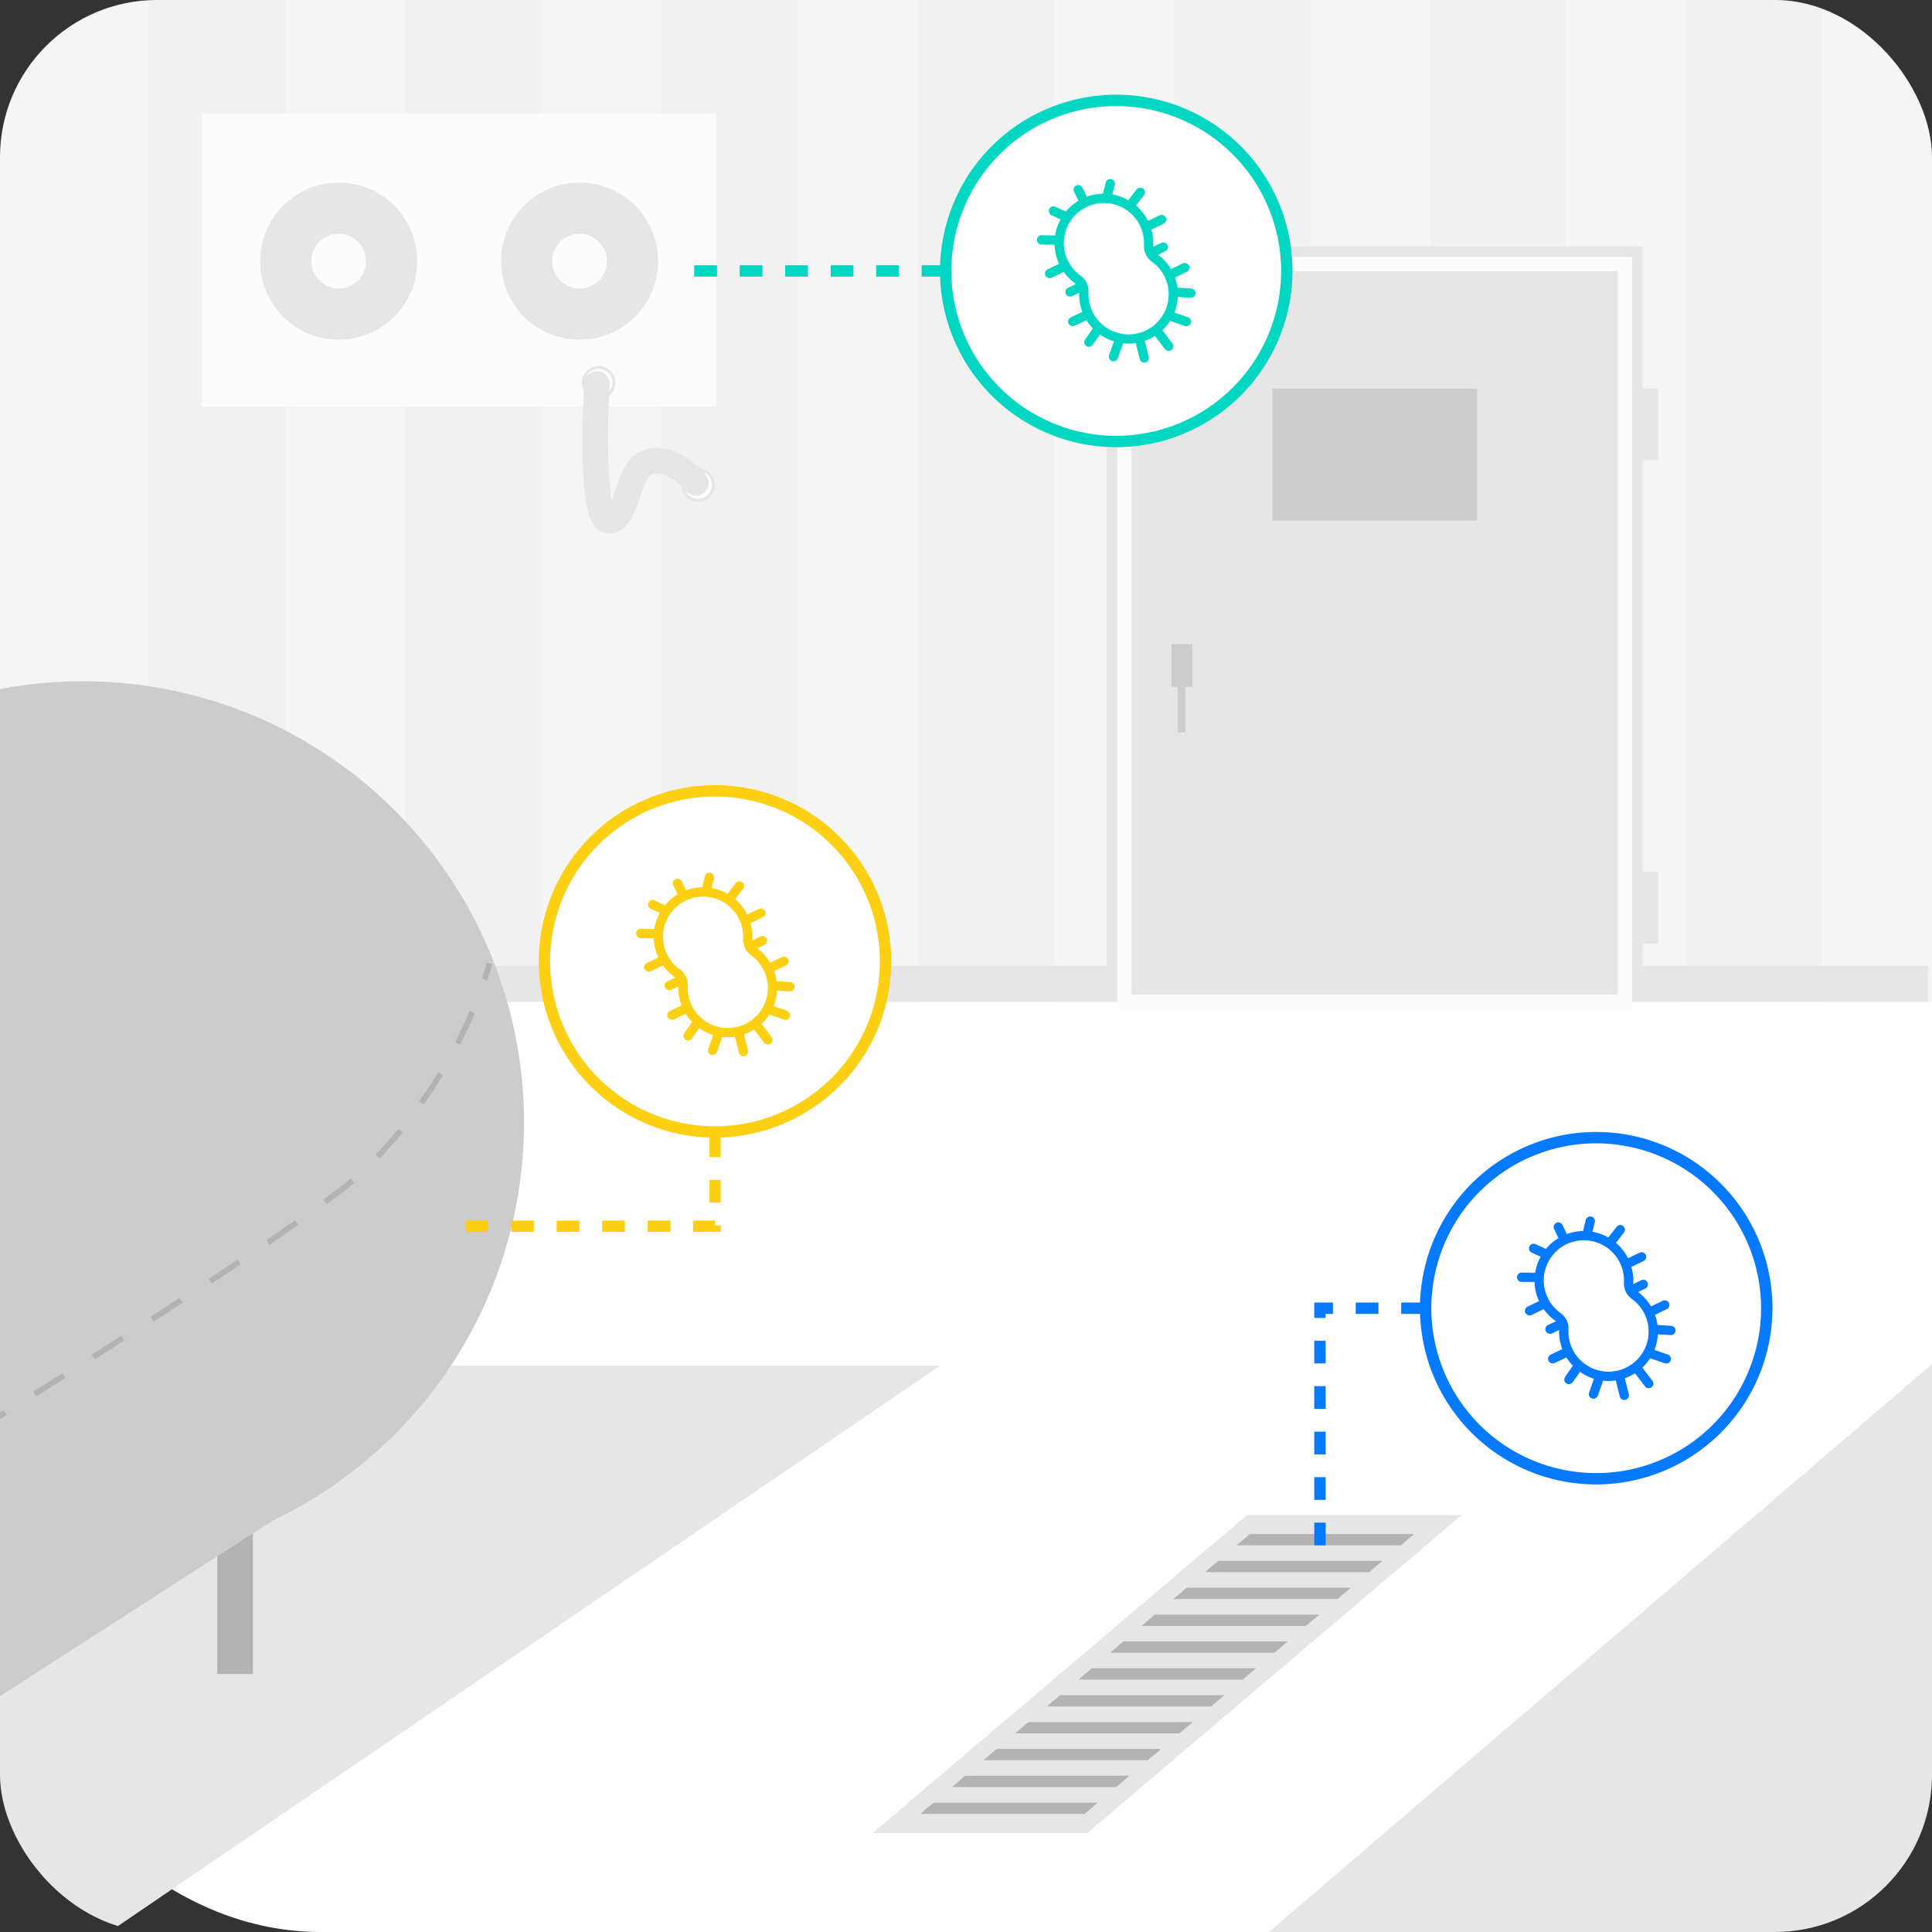 
<svg id="Grupo_5330" data-name="Grupo 5330" xmlns="http://www.w3.org/2000/svg" xmlns:xlink="http://www.w3.org/1999/xlink" width="100%" height="100%" viewBox="0 0 319.644 319.644">
  <rect x="0" y="0" width="319.644" height="319.644" fill="#333333" stroke="none"/>
  <defs>
    <clipPath id="clip-path">
      <rect id="Rectángulo_1137" data-name="Rectángulo 1137" width="319.644" height="319.644" rx="26" fill="none"/>
    </clipPath>
  </defs>
  <g id="Grupo_5325" data-name="Grupo 5325">
    <g id="Grupo_5324" data-name="Grupo 5324" clip-path="url(#clip-path)">
      <g id="Grupo_5315" data-name="Grupo 5315">
        <g id="Grupo_5314" data-name="Grupo 5314" clip-path="url(#clip-path)">
          <rect id="Rectángulo_1116" data-name="Rectángulo 1116" width="319.644" height="319.644" rx="52.988" fill="#fff"/>
          <path id="Trazado_10148" data-name="Trazado 10148" d="M639.882,750.44,460,904.438l179.88,3.882,99-136.528Z" transform="translate(-312.821 -531.082)" fill="#e6e6e6"/>
          <path id="Trazado_10149" data-name="Trazado 10149" d="M55,892.34l187.645-127.9H33.861V894.066Z" transform="translate(-87.099 -538.498)" fill="#e6e6e6"/>
          <rect id="Rectángulo_1117" data-name="Rectángulo 1117" width="319.644" height="198.664" transform="translate(0 -32.922)" fill="#f5f5f5"/>
        </g>
      </g>
      <rect id="Rectángulo_1119" data-name="Rectángulo 1119" width="22.581" height="165.742" transform="translate(24.654)" fill="#e1e1e1" opacity="0.21"/>
      <rect id="Rectángulo_1120" data-name="Rectángulo 1120" width="22.581" height="165.742" transform="translate(67.036)" fill="#e1e1e1" opacity="0.21"/>
      <rect id="Rectángulo_1121" data-name="Rectángulo 1121" width="22.581" height="165.742" transform="translate(109.418)" fill="#e1e1e1" opacity="0.21"/>
      <rect id="Rectángulo_1122" data-name="Rectángulo 1122" width="22.581" height="165.742" transform="translate(151.8)" fill="#e1e1e1" opacity="0.21"/>
      <rect id="Rectángulo_1123" data-name="Rectángulo 1123" width="22.581" height="165.742" transform="translate(194.181)" fill="#e1e1e1" opacity="0.21"/>
      <rect id="Rectángulo_1124" data-name="Rectángulo 1124" width="22.581" height="165.742" transform="translate(236.563)" fill="#e1e1e1" opacity="0.21"/>
      <rect id="Rectángulo_1125" data-name="Rectángulo 1125" width="22.581" height="165.742" transform="translate(278.945)" fill="#e1e1e1" opacity="0.21"/>
      <rect id="Rectángulo_1126" data-name="Rectángulo 1126" width="88.646" height="124.959" transform="translate(183.116 40.783)" fill="#e6e6e6"/>
      <path id="Trazado_10150" data-name="Trazado 10150" d="M625.274,498.835H540.1v-124.4h85.174Zm-82.823-2.352h80.471v-119.7H542.452Z" transform="translate(-355.248 -331.917)" fill="#fcfcfc"/>
      <rect id="Rectángulo_1127" data-name="Rectángulo 1127" width="3.451" height="7.046" transform="translate(193.828 106.567)" fill="#ccc"/>
      <rect id="Rectángulo_1128" data-name="Rectángulo 1128" width="1.24" height="7.567" transform="translate(194.87 113.612)" fill="#ccc"/>
      <rect id="Rectángulo_1129" data-name="Rectángulo 1129" width="2.588" height="11.863" transform="translate(271.762 64.292)" fill="#e6e6e6"/>
      <rect id="Rectángulo_1130" data-name="Rectángulo 1130" width="2.588" height="11.863" transform="translate(271.762 144.245)" fill="#e6e6e6"/>
      <rect id="Rectángulo_1131" data-name="Rectángulo 1131" width="85.087" height="48.529" transform="translate(33.419 18.742)" fill="#fcfcfc"/>
      <g id="Grupo_5318" data-name="Grupo 5318" transform="translate(43.041 30.214)">
        <g id="Grupo_5316" data-name="Grupo 5316">
          <circle id="Elipse_200" data-name="Elipse 200" cx="12.995" cy="12.995" r="12.995" fill="#e6e6e6"/>
          <circle id="Elipse_201" data-name="Elipse 201" cx="4.529" cy="4.529" r="4.529" transform="translate(8.466 8.466)" fill="#fcfcfc"/>
        </g>
        <g id="Grupo_5317" data-name="Grupo 5317" transform="translate(39.854)">
          <circle id="Elipse_202" data-name="Elipse 202" cx="12.995" cy="12.995" r="12.995" fill="#e6e6e6"/>
          <circle id="Elipse_203" data-name="Elipse 203" cx="4.529" cy="4.529" r="4.529" transform="translate(8.466 8.466)" fill="#fcfcfc"/>
        </g>
      </g>
      <g id="Grupo_5319" data-name="Grupo 5319" transform="translate(96.276 60.541)">
        <circle id="Elipse_204" data-name="Elipse 204" cx="2.532" cy="2.532" r="2.532" transform="translate(0.235 0.235)" fill="#fcfcfc"/>
        <path id="Trazado_10151" data-name="Trazado 10151" d="M354.533,418.289a2.767,2.767,0,1,1,2.767-2.767A2.77,2.77,0,0,1,354.533,418.289Zm0-5.064a2.3,2.3,0,1,0,2.3,2.3A2.3,2.3,0,0,0,354.533,413.225Z" transform="translate(-351.766 -412.755)" fill="#e6e6e6"/>
      </g>
      <g id="Grupo_5320" data-name="Grupo 5320" transform="translate(112.737 77.472)">
        <circle id="Elipse_205" data-name="Elipse 205" cx="2.532" cy="2.532" r="2.532" transform="translate(0.235 0.235)" fill="#fcfcfc"/>
        <path id="Trazado_10152" data-name="Trazado 10152" d="M389.533,454.289a2.767,2.767,0,1,1,2.767-2.767A2.77,2.77,0,0,1,389.533,454.289Zm0-5.064a2.3,2.3,0,1,0,2.3,2.3A2.3,2.3,0,0,0,389.533,449.225Z" transform="translate(-386.766 -448.755)" fill="#e6e6e6"/>
      </g>
      <path id="Trazado_10153" data-name="Trazado 10153" d="M356.323,441.446a2.941,2.941,0,0,1-2.146-.961c-1.059-1.122-2.149-3.615-2.2-13.6-.029-5.253.248-10.09.26-10.294a2.116,2.116,0,0,1,4.226.246c-.416,7.175-.344,15.508.322,19.145.218-.556.427-1.178.586-1.648.91-2.7,2.041-6.062,5.25-6.835,5.277-1.27,9.6,4.063,9.777,4.29a2.116,2.116,0,1,1-3.311,2.636c-.023-.029-2.866-3.444-5.474-2.811-.935.225-1.684,2.448-2.23,4.07C360.515,438.254,359.44,441.446,356.323,441.446Zm.972-3.819h0Z" transform="translate(-255.599 -353.194)" fill="#e6e6e6"/>
      <rect id="Rectángulo_1132" data-name="Rectángulo 1132" width="183.116" height="5.92" transform="translate(0 159.822)" fill="#e6e6e6"/>
      <rect id="Rectángulo_1133" data-name="Rectángulo 1133" width="47.274" height="5.92" transform="translate(271.762 159.822)" fill="#e6e6e6"/>
      <g id="Grupo_5322" data-name="Grupo 5322" transform="translate(144.365 250.643)">
        <path id="Trazado_10154" data-name="Trazado 10154" d="M489.529,869.589H454.016l61.974-52.627H551.5Z" transform="translate(-454.016 -816.962)" fill="#e6e6e6"/>
        <g id="Grupo_5321" data-name="Grupo 5321" transform="translate(7.894 3.163)">
          <path id="Trazado_10155" data-name="Trazado 10155" d="M609.226,825.557H582.05l2.2-1.869h27.176Z" transform="translate(-529.727 -823.688)" fill="#b3b3b3"/>
          <path id="Trazado_10156" data-name="Trazado 10156" d="M598.1,835H570.925l2.2-1.869H600.3Z" transform="translate(-523.835 -828.692)" fill="#b3b3b3"/>
          <path id="Trazado_10157" data-name="Trazado 10157" d="M586.976,844.451H559.8l2.2-1.869h27.176Z" transform="translate(-517.942 -833.696)" fill="#b3b3b3"/>
          <path id="Trazado_10158" data-name="Trazado 10158" d="M575.851,853.9H548.675l2.2-1.869h27.176Z" transform="translate(-512.049 -838.7)" fill="#b3b3b3"/>
          <path id="Trazado_10159" data-name="Trazado 10159" d="M564.726,863.346H537.55l2.2-1.869h27.176Z" transform="translate(-506.156 -843.704)" fill="#b3b3b3"/>
          <path id="Trazado_10160" data-name="Trazado 10160" d="M553.6,872.793H526.425l2.2-1.869H555.8Z" transform="translate(-500.263 -848.708)" fill="#b3b3b3"/>
          <path id="Trazado_10161" data-name="Trazado 10161" d="M542.476,882.24H515.3l2.2-1.869h27.176Z" transform="translate(-494.371 -853.712)" fill="#b3b3b3"/>
          <path id="Trazado_10162" data-name="Trazado 10162" d="M531.351,891.687H504.174l2.2-1.869h27.176Z" transform="translate(-488.478 -858.716)" fill="#b3b3b3"/>
          <path id="Trazado_10163" data-name="Trazado 10163" d="M520.226,901.134H493.049l2.2-1.869h27.176Z" transform="translate(-482.585 -863.72)" fill="#b3b3b3"/>
          <path id="Trazado_10164" data-name="Trazado 10164" d="M509.1,910.581H481.924l2.2-1.869H511.3Z" transform="translate(-476.692 -868.724)" fill="#b3b3b3"/>
          <path id="Trazado_10165" data-name="Trazado 10165" d="M497.976,920.029H470.8l2.2-1.869h27.176Z" transform="translate(-470.799 -873.728)" fill="#b3b3b3"/>
        </g>
      </g>
      <rect id="Rectángulo_1134" data-name="Rectángulo 1134" width="33.862" height="21.844" transform="translate(210.508 64.292)" fill="#ccc"/>
      <rect id="Rectángulo_1135" data-name="Rectángulo 1135" width="5.898" height="33.862" transform="translate(35.944 243.094)" fill="#b3b3b3"/>
      <path id="Trazado_10166" data-name="Trazado 10166" d="M80.665,596.667A72.979,72.979,0,0,0,7.687,523.688a72.641,72.641,0,0,0-42.067,13.34h0l-66.549,39.69s-39.255,68.078-40.98,72.392,45.725,100.509,45.725,100.509L39.09,662.559a73.063,73.063,0,0,0,15.445-9.94h0A72.82,72.82,0,0,0,80.665,596.667Z" transform="translate(6.03 -410.974)" fill="#ccc"/>
      <g id="Grupo_5323" data-name="Grupo 5323" transform="translate(-109.612 159.265)">
        <path id="Trazado_10167" data-name="Trazado 10167" d="M317.5,625.628l-.893-.295c.554-1.675.788-2.655.79-2.665l.916.217C318.305,622.925,318.071,623.91,317.5,625.628Z" transform="translate(-127.256 -622.668)" fill="#b3b3b3"/>
        <path id="Trazado_10168" data-name="Trazado 10168" d="M-70.649,769.5l-.482-.808c1.454-.868,3.112-1.86,4.953-2.962l.483.807C-67.536,767.644-69.195,768.635-70.649,769.5Zm9.9-5.926-.484-.807,4.941-2.966.485.807Zm9.88-5.936-.485-.805,4.934-2.972.485.806ZM-41,751.7l-.486-.806,4.927-2.978.487.8Zm9.853-5.961-.488-.8,4.922-2.985.488.8Zm9.842-5.975-.489-.8,4.916-2.993.49.8Q-18.871,738.277-21.308,739.759Zm9.83-5.991-.491-.8,4.91-3,.491.8Q-9.035,732.276-11.478,733.768Zm9.818-6.011-.492-.8q2.446-1.5,4.9-3.012l.493.8Q.787,726.255-1.66,727.757Zm9.8-6.032-.494-.8q2.454-1.512,4.9-3.029l.495.8Q10.6,720.21,8.145,721.725Zm9.794-6.059-.5-.8q2.452-1.522,4.887-3.038l.5.8Q20.392,714.143,17.938,715.666Zm9.772-6.085-.5-.8q2.455-1.535,4.877-3.055l.5.8Q30.168,708.045,27.71,709.581Zm9.751-6.121-.5-.8q2.459-1.549,4.865-3.074l.5.794Q39.923,701.909,37.462,703.46Zm9.727-6.163-.506-.794q2.462-1.569,4.848-3.1l.508.792Q49.653,695.724,47.188,697.3Zm9.692-6.222-.511-.79q2.47-1.6,4.826-3.137l.515.787Q59.354,689.474,56.881,691.074Zm9.646-6.3-.519-.784q2.483-1.642,4.792-3.191l.524.781Q69.014,683.127,66.526,684.771Zm9.571-6.429-.531-.776c1.693-1.16,3.284-2.265,4.729-3.284l.542.769C79.389,676.073,77.794,677.181,76.1,678.343Zm9.426-6.673-.56-.756c1.8-1.336,3.33-2.522,4.538-3.524l.6.724C88.881,669.126,87.341,670.323,85.524,671.67Zm8.784-7.575-.686-.643c1.3-1.383,2.56-2.831,3.759-4.3l.729.594C96.9,661.232,95.618,662.7,94.307,664.095Zm7.293-8.956-.768-.542c1.094-1.551,2.148-3.159,3.131-4.779l.8.488C103.772,651.945,102.707,653.57,101.6,655.139Zm5.995-9.872-.836-.432c.881-1.706,1.7-3.444,2.438-5.166l.865.37C109.316,641.782,108.486,643.541,107.6,645.267Z" transform="translate(78.126 -631.673)" fill="#b3b3b3"/>
        <rect id="Rectángulo_1136" data-name="Rectángulo 1136" width="2.82" height="0.941" transform="matrix(0.859, -0.511, 0.511, 0.859, 0, 141.194)" fill="#b3b3b3"/>
      </g>
    </g>
  </g>
  <g id="Grupo_5326" data-name="Grupo 5326" transform="translate(234.928 187.28)">
    <circle id="Elipse_206" data-name="Elipse 206" cx="28.219" cy="28.219" r="28.219" transform="translate(0.94 0.94)" fill="#fff"/>
    <path id="Trazado_10169" data-name="Trazado 10169" d="M675.734,740.555A29.159,29.159,0,1,1,704.894,711.4,29.193,29.193,0,0,1,675.734,740.555Zm0-56.437A27.278,27.278,0,1,0,703.012,711.4,27.309,27.309,0,0,0,675.734,684.117Z" transform="translate(-646.575 -682.236)" fill="#057aff"/>
  </g>
  <path id="Trazado_10170" data-name="Trazado 10170" d="M611.284,782.413H609.4v-3.763h1.881Zm0-7.525H609.4v-3.763h1.881Zm0-7.525H609.4V763.6h1.881Zm0-7.525H609.4v-3.763h1.881Zm0-7.525H609.4v-3.762h1.881Zm0-7.525H609.4v-2.552h3.091v1.881h-1.21Zm16.14-.671h-3.643v-1.881h3.643Zm-7.405,0h-3.763v-1.881h3.763Z" transform="translate(-391.957 -526.737)" fill="#057aff"/>
  <g id="Grupo_5327" data-name="Grupo 5327" transform="translate(89.132 129.902)">
    <circle id="Elipse_207" data-name="Elipse 207" cx="28.219" cy="28.219" r="28.219" transform="translate(0.94 0.94)" fill="#fff"/>
    <path id="Trazado_10171" data-name="Trazado 10171" d="M365.734,618.555A29.159,29.159,0,1,1,394.894,589.4,29.193,29.193,0,0,1,365.734,618.555Zm0-56.437A27.278,27.278,0,1,0,393.012,589.4,27.309,27.309,0,0,0,365.734,562.117Z" transform="translate(-336.575 -560.236)" fill="#fdd013"/>
  </g>
  <g id="Grupo_5328" data-name="Grupo 5328" transform="translate(155.52 15.665)">
    <circle id="Elipse_208" data-name="Elipse 208" cx="28.219" cy="28.219" r="28.219" transform="translate(0.941 0.94)" fill="#fff"/>
    <path id="Trazado_10172" data-name="Trazado 10172" d="M506.893,375.657A29.159,29.159,0,1,1,536.053,346.5,29.193,29.193,0,0,1,506.893,375.657Zm0-56.437A27.278,27.278,0,1,0,534.171,346.5,27.309,27.309,0,0,0,506.893,319.219Z" transform="translate(-477.734 -317.338)" fill="#00d7c3"/>
  </g>
  <path id="Trazado_10173" data-name="Trazado 10173" d="M353.058,699.217h-4.565v-1.881h3.625v.8h.941Zm-8.328,0h-3.763v-1.881h3.763Zm-7.525,0h-3.763v-1.881h3.763Zm-7.525,0h-3.762v-1.881h3.762Zm-7.525,0h-3.762v-1.881h3.762Zm-7.525,0h-3.762v-1.881h3.762Zm38.428-4.841h-1.881v-3.763h1.881Zm0-7.525h-1.881v-3.762h1.881Z" transform="translate(-233.827 -495.407)" fill="#fdd013"/>
  <g id="Grupo_5329" data-name="Grupo 5329" transform="translate(114.858 43.884)">
    <line id="Línea_322" data-name="Línea 322" x2="44.964" transform="translate(0 0.94)" fill="#fff"/>
    <path id="Trazado_10174" data-name="Trazado 10174" d="M432.662,379.219H428.9v-1.881h3.762Zm-7.525,0h-3.763v-1.881h3.763Zm-7.525,0H413.85v-1.881h3.763Zm-7.525,0h-3.762v-1.881h3.762Zm-7.525,0H398.8v-1.881h3.762Zm-7.525,0h-3.762v-1.881h3.762Z" transform="translate(-391.275 -377.338)" fill="#00d7c3"/>
  </g>
  <path id="Trazado_10175" data-name="Trazado 10175" d="M683.607,722.8a8.068,8.068,0,0,0,.6,2.822c.047.114.1.227.149.338l-1.9.914a.767.767,0,0,0-.358,1.024.8.8,0,0,0,1.024.358l2-.966a8.12,8.12,0,0,0,1.9,1.9,1.519,1.519,0,0,1,.13.1l-1.318.635a.768.768,0,0,0-.358,1.024.8.8,0,0,0,1.024.358l1.171-.564a8.143,8.143,0,0,0,.532,3.154l-1.921.926a.767.767,0,0,0-.358,1.024.8.8,0,0,0,1.025.358l1.933-.931a8.053,8.053,0,0,0,1.062,1.37L688.67,738.5a.767.767,0,0,0,.19,1.068.8.8,0,0,0,1.069-.191l1.2-1.714a8.222,8.222,0,0,0,2.112,1.073c.067.023.134.042.2.063l-.808,2.289a.768.768,0,0,0,.468.979.8.8,0,0,0,.979-.468l.877-2.482a8.24,8.24,0,0,0,.919.053,8.091,8.091,0,0,0,1.173-.087l.672,2.658a.768.768,0,0,0,.743.579.8.8,0,0,0,.745-.956l-.669-2.648c.189-.066.378-.137.564-.217a8.421,8.421,0,0,0,1.13-.6l1.653,2.172a.777.777,0,0,0,1.075.146.767.767,0,0,0,.146-1.075l-1.66-2.182a8.032,8.032,0,0,0,1.286-1.55l2.434.842a.8.8,0,0,0,.976-.475.767.767,0,0,0-.474-.976l-2.231-.772c.024-.061.05-.121.073-.182a8.227,8.227,0,0,0,.505-2.4l2.092.134h.049a.767.767,0,0,0,.048-1.533l-2.253-.144a8.1,8.1,0,0,0-.414-1.676l1.949-.94a.767.767,0,1,0-.666-1.382l-1.939.935a8.175,8.175,0,0,0-2.136-2.382l1.188-.572a.767.767,0,0,0-.666-1.383l-1.333.642a1.563,1.563,0,0,1,0-.188,8.147,8.147,0,0,0-.3-2.652l2.021-.974a.767.767,0,1,0-.666-1.383l-1.914.922a8.138,8.138,0,0,0-1.994-2.554l1.319-1.71a.767.767,0,0,0-1.215-.937l-1.362,1.765a8.278,8.278,0,0,0-2.639-.948l.389-1.587a.767.767,0,0,0-1.49-.366l-.449,1.829a8.087,8.087,0,0,0-2.681.506l-.724-1.5a.767.767,0,0,0-1.383.666l.722,1.5a8.094,8.094,0,0,0-2.081,1.794l-1.71-.788a.767.767,0,1,0-.642,1.394l1.482.683a8.188,8.188,0,0,0-.907,2.656l-2.223-.035a.767.767,0,1,0-.024,1.535Zm5.043-6.125a6.638,6.638,0,0,1,9.748,6.2,3.172,3.172,0,0,0,1.313,2.725,6.636,6.636,0,1,1-10.489,5.038,3.122,3.122,0,0,0-1.3-2.7,6.638,6.638,0,0,1,.728-11.264Z" transform="translate(-429.724 -510.695)" fill="#057aff"/>
  <path id="Trazado_10176" data-name="Trazado 10176" d="M514.766,357.907a8.07,8.07,0,0,0,.6,2.822c.047.114.1.227.149.338l-1.9.914a.767.767,0,0,0-.358,1.024.8.8,0,0,0,1.024.358l2-.966a8.108,8.108,0,0,0,1.9,1.9,1.554,1.554,0,0,1,.13.1l-1.318.635a.767.767,0,0,0-.358,1.024.8.8,0,0,0,1.024.358l1.17-.564a8.153,8.153,0,0,0,.532,3.155l-1.921.926a.768.768,0,0,0-.358,1.024.8.8,0,0,0,1.024.358l1.933-.931a8.064,8.064,0,0,0,1.062,1.37l-1.284,1.841a.766.766,0,0,0,.19,1.068.8.8,0,0,0,1.068-.19l1.2-1.714a8.218,8.218,0,0,0,2.112,1.073c.066.023.133.042.2.063l-.809,2.289a.768.768,0,0,0,.468.979.8.8,0,0,0,.979-.468l.877-2.482a8.232,8.232,0,0,0,.919.053,8.091,8.091,0,0,0,1.173-.087l.672,2.658a.768.768,0,0,0,.744.579.8.8,0,0,0,.744-.956l-.67-2.648c.19-.066.378-.137.564-.217a8.4,8.4,0,0,0,1.13-.6l1.653,2.172a.777.777,0,0,0,1.075.146.767.767,0,0,0,.146-1.075l-1.66-2.182a8.037,8.037,0,0,0,1.287-1.55l2.434.842a.8.8,0,0,0,.976-.475.768.768,0,0,0-.475-.976l-2.231-.772c.024-.061.05-.121.073-.182a8.214,8.214,0,0,0,.505-2.4l2.092.134h.049a.767.767,0,0,0,.048-1.533l-2.253-.143a8.138,8.138,0,0,0-.413-1.677l1.949-.939a.767.767,0,0,0-.666-1.382l-1.939.934a8.165,8.165,0,0,0-2.135-2.382l1.187-.572a.767.767,0,0,0-.667-1.383l-1.333.642a1.576,1.576,0,0,1,0-.188,8.159,8.159,0,0,0-.3-2.652l2.021-.974a.767.767,0,1,0-.666-1.383l-1.914.922a8.143,8.143,0,0,0-1.994-2.554l1.319-1.71a.767.767,0,0,0-1.215-.937l-1.362,1.765a8.281,8.281,0,0,0-2.639-.948l.389-1.587a.767.767,0,1,0-1.49-.366l-.449,1.829a8.091,8.091,0,0,0-2.682.506l-.724-1.5a.767.767,0,0,0-1.382.666l.722,1.5a8.09,8.09,0,0,0-2.081,1.794l-1.71-.788a.767.767,0,1,0-.642,1.393l1.482.683a8.185,8.185,0,0,0-.907,2.656l-2.223-.035a.767.767,0,0,0-.024,1.535Zm5.043-6.125a6.637,6.637,0,0,1,9.748,6.2,3.171,3.171,0,0,0,1.314,2.725,6.636,6.636,0,1,1-10.489,5.037,3.121,3.121,0,0,0-1.3-2.7,6.638,6.638,0,0,1,.728-11.264Z" transform="translate(-340.29 -317.413)" fill="#00d7c3"/>
  <path id="Trazado_10177" data-name="Trazado 10177" d="M373.766,601.907a8.07,8.07,0,0,0,.6,2.822c.047.114.1.227.149.338l-1.9.914a.767.767,0,0,0-.358,1.024.8.8,0,0,0,1.024.358l2-.966a8.109,8.109,0,0,0,1.9,1.9,1.569,1.569,0,0,1,.13.1l-1.318.635a.767.767,0,0,0-.358,1.024.8.8,0,0,0,1.024.358l1.17-.564a8.153,8.153,0,0,0,.532,3.155l-1.921.926a.768.768,0,0,0-.358,1.024.8.8,0,0,0,1.024.358l1.933-.931a8.066,8.066,0,0,0,1.062,1.37l-1.284,1.841a.766.766,0,0,0,.19,1.068.8.8,0,0,0,1.068-.19l1.2-1.714a8.219,8.219,0,0,0,2.112,1.073c.066.023.133.042.2.063l-.809,2.289a.768.768,0,0,0,.468.979.8.8,0,0,0,.979-.468l.877-2.482a8.225,8.225,0,0,0,.919.053,8.1,8.1,0,0,0,1.173-.086l.672,2.658a.768.768,0,0,0,.744.579.8.8,0,0,0,.745-.956l-.67-2.648c.19-.066.378-.137.564-.217a8.393,8.393,0,0,0,1.13-.6l1.653,2.172a.777.777,0,0,0,1.075.146.768.768,0,0,0,.146-1.075l-1.66-2.182a8.041,8.041,0,0,0,1.287-1.55l2.434.842a.8.8,0,0,0,.976-.475.768.768,0,0,0-.475-.976l-2.231-.772c.024-.061.05-.121.073-.182a8.214,8.214,0,0,0,.505-2.4l2.092.134h.049a.767.767,0,0,0,.048-1.533l-2.253-.143a8.147,8.147,0,0,0-.413-1.677l1.949-.939a.767.767,0,1,0-.666-1.382l-1.939.934a8.164,8.164,0,0,0-2.135-2.382l1.187-.572a.767.767,0,0,0-.666-1.383l-1.333.642a1.562,1.562,0,0,1,0-.188,8.16,8.16,0,0,0-.3-2.652l2.021-.974a.767.767,0,0,0-.666-1.383l-1.914.922a8.142,8.142,0,0,0-1.994-2.554l1.319-1.71a.767.767,0,0,0-1.215-.937l-1.362,1.765a8.28,8.28,0,0,0-2.639-.948l.389-1.587a.767.767,0,0,0-1.49-.366l-.449,1.829a8.094,8.094,0,0,0-2.682.506l-.724-1.5a.767.767,0,1,0-1.382.666l.722,1.5a8.088,8.088,0,0,0-2.081,1.794l-1.71-.788a.767.767,0,1,0-.642,1.393l1.482.683a8.185,8.185,0,0,0-.907,2.656l-2.223-.035a.767.767,0,0,0-.024,1.535Zm5.043-6.125a6.637,6.637,0,0,1,9.748,6.2,3.171,3.171,0,0,0,1.314,2.725,6.636,6.636,0,1,1-10.489,5.038,3.121,3.121,0,0,0-1.3-2.7,6.638,6.638,0,0,1,.728-11.264Z" transform="translate(-265.604 -446.657)" fill="#fdd013"/>
</svg>
									